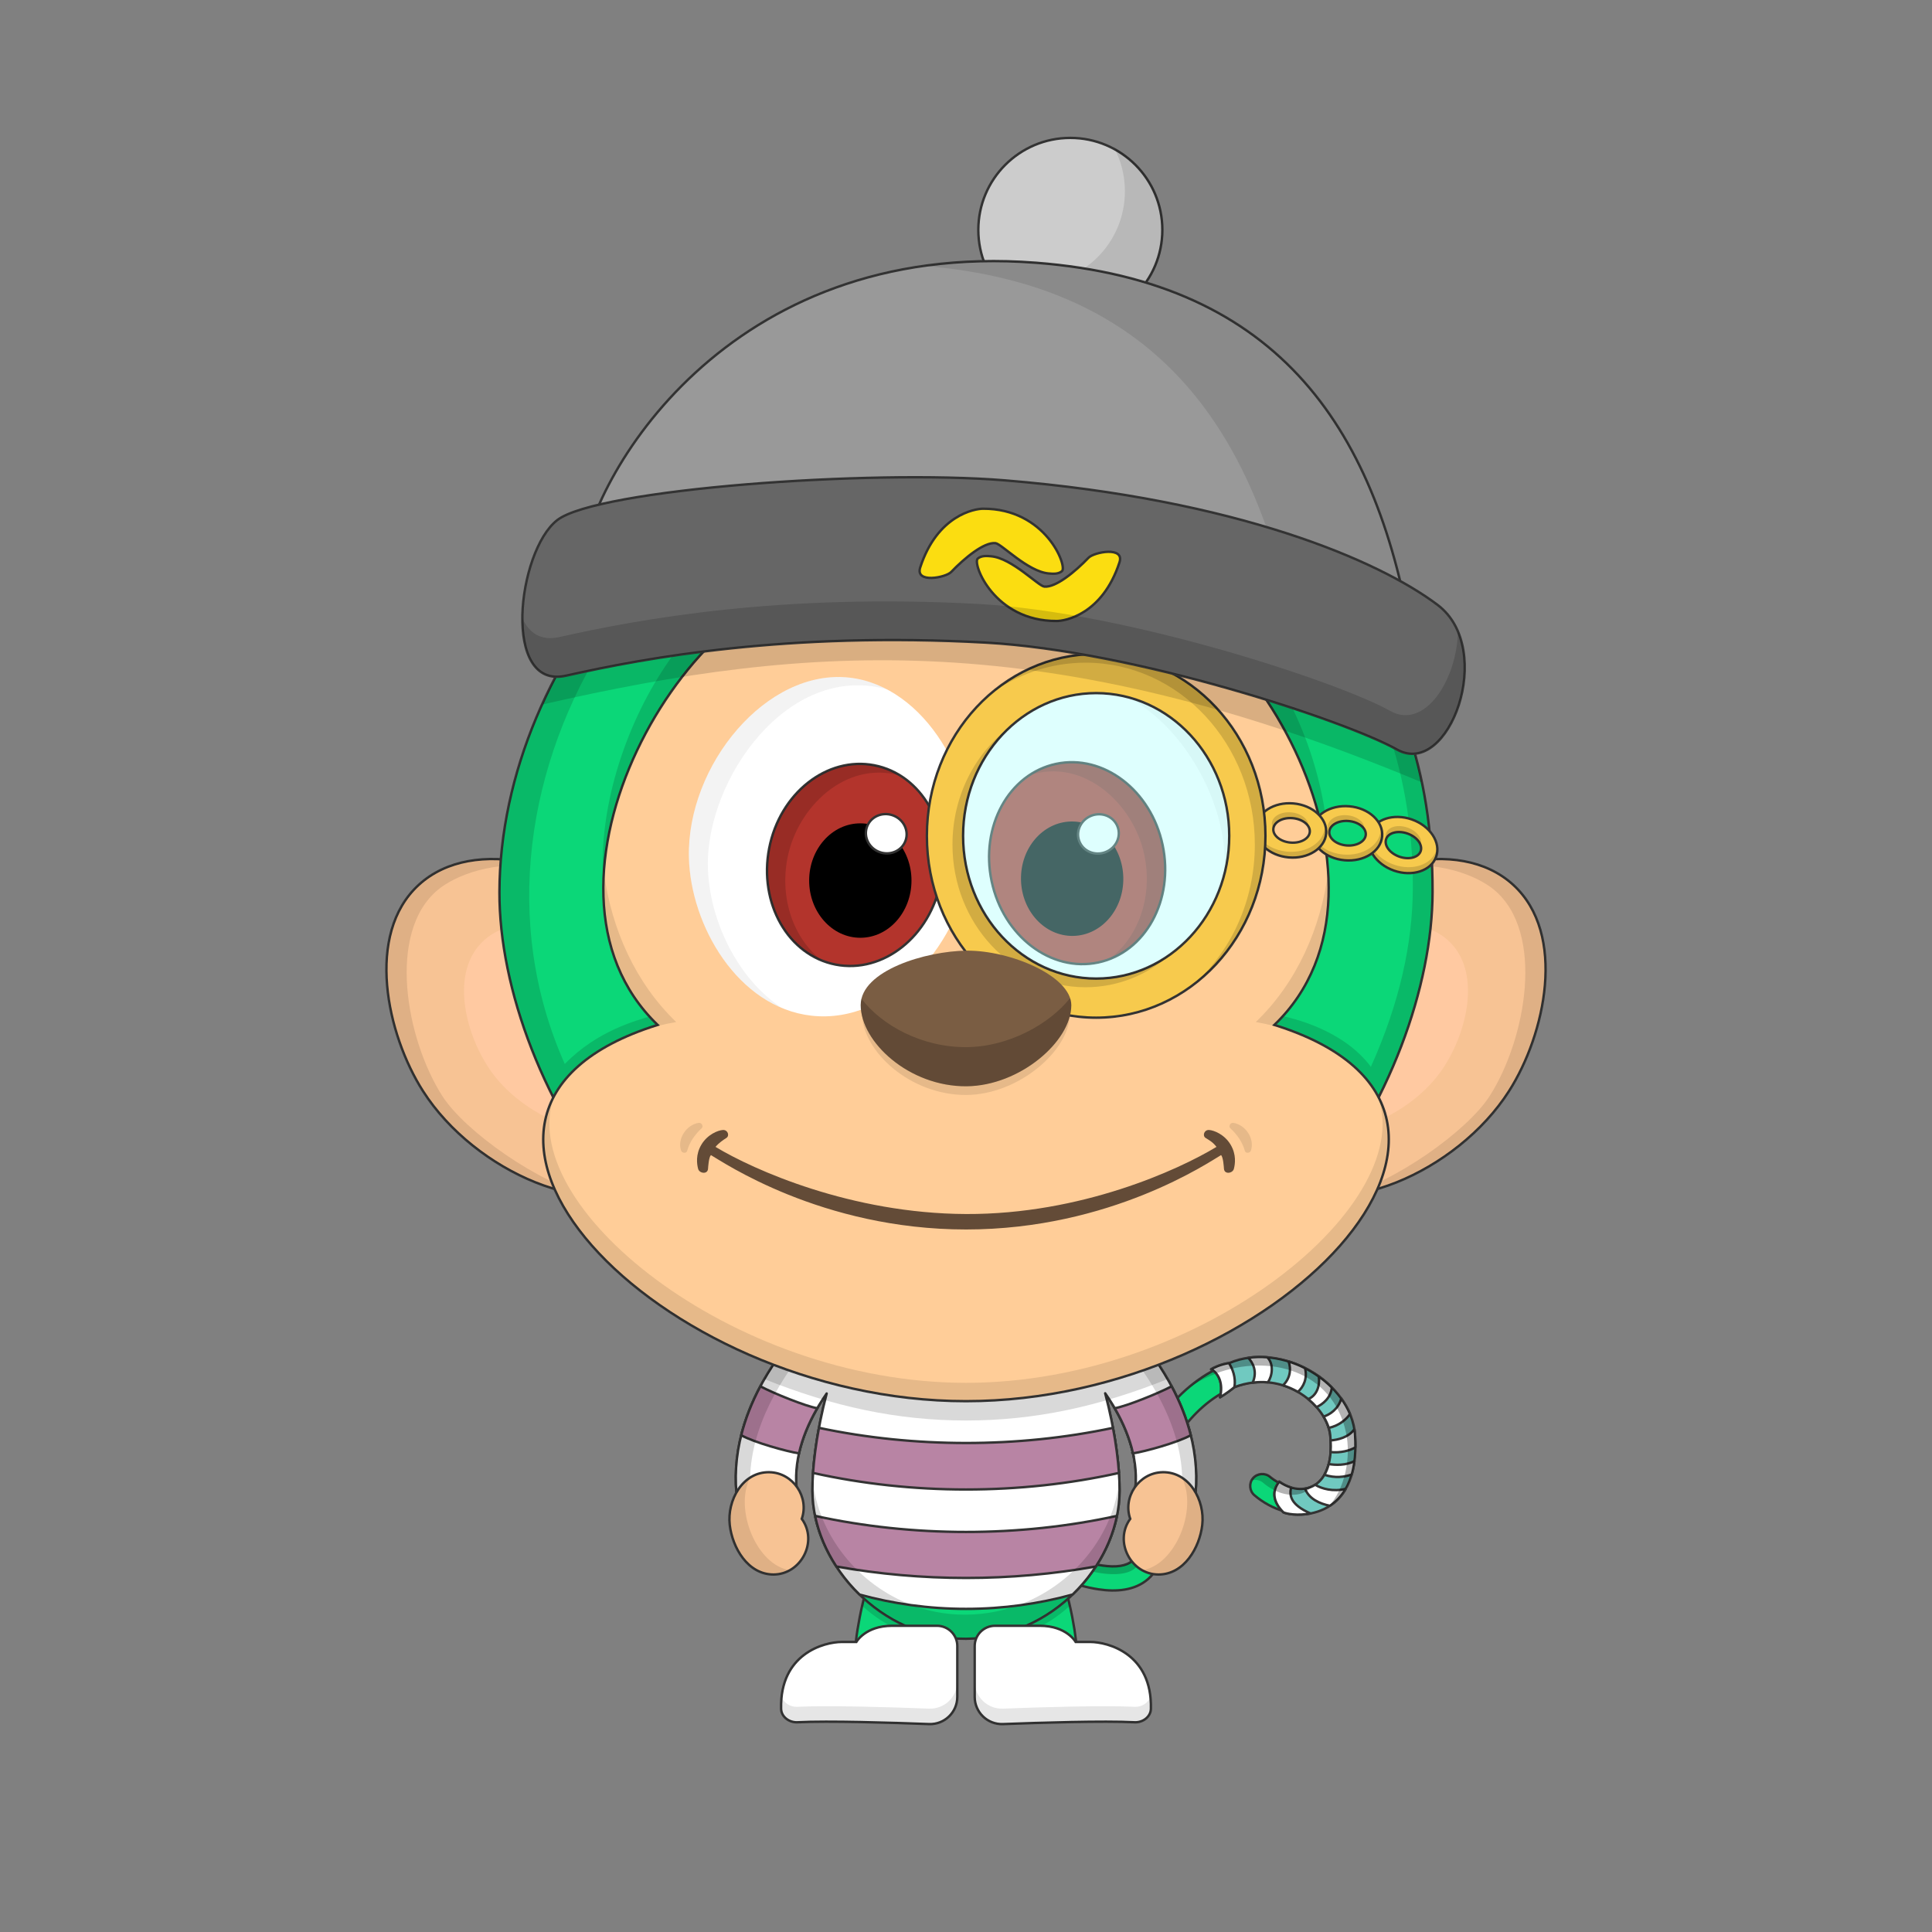 <?xml version="1.0"?><svg viewBox="0 0 4000 4000" xmlns="http://www.w3.org/2000/svg" xmlns:xlink="http://www.w3.org/1999/xlink"><rect x="0" y="0" width="4000" height="4000" fill="#808080" stroke="none"/><g id="tail" fill="none"><path d="M2275.11 3290.64c-50.77-7.42-115.16-32.27-196.86-76-11.87-6.35-16.67-21.85-10.25-33.84 6.35-11.87 21.85-16.66 33.84-10.25 75.45 40.37 136.18 64.12 180.5 70.6 28.93 4.23 49.75 1 61.88-9.64 13.61-11.92 12.39-33 8.83-72.39-4.17-46.12-9.36-103.53 19.78-169.51 44-99.72 153.63-194.53 269.09-176.7 73.33 11.36 143.6 66.19 159.73 140.59 13.73 63.36-6.02 150.17-73.53 174.43-44.77 16-95.93-2.36-130.84-32.08-10.44-8.68-11.95-25-3.06-35.44 8.81-10.34 25.15-11.64 35.48-2.62.43.36 43.66 36.65 81.49 23.06 42.84-15.38 49.77-78.95 41.56-116.78-11.75-54.23-65.6-93.57-118.51-101.77-92.84-14.33-180.8 68.49-215.72 147.49-23.91 54.16-19.56 102.32-15.72 144.81 4 43.84 7.71 85.25-25.67 114.5-27.66 24.4-67.07 26.8-102.02 21.54z" fill="#0bd778" stroke="#333" stroke-width="5" stroke-miterlimit="10"/><path d="M2787.15 2965.67c11.06 51.03 1.18 114.55-37.82 152.08 51.41-33.69 65.07-107.55 52.82-164.08-16.13-74.4-86.39-129.24-159.73-140.6-66.26-10.23-131.78 18.56-181.54 60.82 114.12-80.75 293.29-60.35 326.27 91.78z" fill="#000" fill-opacity="0.21"/><path d="M2718.12 3078.2c-27.03 31.45-75.59 15.27-102.89-8.23a25.04 25.04 0 00-23.13-5 25.2 25.2 0 0119.93-12.89 25.03 25.03 0 0118.2 5.88c22.07 19.51 59.84 35.18 87.89 20.24zM2074 3173.64c3.5-3 15.5-9 23-5.5 6.98 3.26 15.34 7.39 24.73 12.03 49.42 24.42 127.47 62.97 183.77 62.97 50 0 54.5-25 47.5-91a442 442 0 003.06 12.51c9.62 37.75 24.09 94.49-50.56 94.49-81.5 0-208.79-70.57-231.5-85.5z" fill="#000" fill-opacity="0.21"/></g><g id="tailAcc" fill="none"><path d="m2555.5 2872c-5 4.5-16.5 13-29.5 21 7-28.5-3-50-18.5-58 4.5-3 19.5-10.5 37.5-13 108.5-46 253.2 41.18 260.5 148.5 12.74 187.39-133.5 169-148.5 160.5-21-21-24.5-43.5-8.5-63.5 46 33 117 17 105.5-97-5.63-55.86-91-138.5-198.5-98.5z" fill="#70c9c0" stroke="#333" stroke-linecap="round" stroke-linejoin="round" stroke-width="5"/><g fill="#fff"><path d="m2623.77 2810.04c-13.15-1.07-26.35-.76-39.34 1.08 8.96 9.71 19.53 27.99 9.1 51.47 10.86-1.33 21.39-1.47 31.51-.58 9.26-13.72 12.71-37.74-1.27-51.97z"/><path d="m2687 2881.69c-9.46-5.46-19.74-10.07-30.71-13.5 15.56-14.75 17.04-34.53 11.52-49.47 11.7 3.66 23.11 8.32 34.04 13.86 5.55 20.78-3.14 39.33-14.85 49.11z"/><path d="m2725.75 2913.27c-5.12-5.78-10.85-11.35-17.14-16.55 17.36-7.53 24.57-26.9 21.81-46.86 9.71 6.91 18.78 14.56 27.03 22.83-2.23 21.72-18.72 34.55-31.7 40.58z"/><path d="m2750.99 2956.14c-2.37-7.6-5.97-15.44-10.68-23.19 12.07-3.85 30.25-14.76 36.63-37.44 7.29 10.08 13.41 20.77 18.1 31.91-7.2 11.1-23.57 24.97-44.05 28.72z"/><path d="m2754.84 3006.34c.5-7.44.54-15.48.07-24.16 14.52-.92 36.95-6.02 49.27-23.24.61 3.82 1.06 7.68 1.32 11.56.62 9.16.87 17.84.76 26.04-11.22 6.81-31.17 12.01-51.42 9.8z"/><path d="m2742.12 3053.41c3.64-6.3 6.65-13.7 8.87-22.27 13.19 2.28 35.63 3.21 53.35-6.16-1.3 10.16-3.23 19.42-5.69 27.86-15.13 5.21-34.52 7.92-56.53.57z"/><path d="m2701.89 3081.97c7.42-1.15 14.55-3.74 21.06-7.93 12.99 8.17 37.03 14.95 63.26 8.45-9.06 15.7-20.5 27.03-32.82 35.09-20.83-4.31-43.45-14.08-51.5-35.61z"/><path d="m2713.33 3133.48c-26.98 5.22-50.75.68-56.33-2.48-21-21-24.5-43.5-8.5-63.5 7.67 5.5 16.03 9.64 24.59 12.19-3.77 16.1-1.84 35.38 40.24 53.79z"/><path d="m2555.78 2871.9c3.22-20.23-3.82-37.91-11.37-49.82-17.74 2.58-32.46 9.95-36.91 12.92 15.5 8 25.5 29.5 18.5 58 13-8 24.5-16.5 29.5-21 .09-.04.19-.07.28-.1z"/></g><g stroke="#333" stroke-linecap="round" stroke-linejoin="round" stroke-width="5"><path d="m2623.77 2810.04c-13.15-1.07-26.35-.76-39.34 1.08 8.96 9.71 19.53 27.99 9.1 51.47 10.86-1.33 21.39-1.47 31.51-.58 9.26-13.72 12.71-37.74-1.27-51.97z"/><path d="m2687 2881.69c-9.46-5.46-19.74-10.07-30.71-13.5 15.56-14.75 17.04-34.53 11.52-49.47 11.7 3.66 23.11 8.32 34.04 13.86 5.55 20.78-3.14 39.33-14.85 49.11z"/><path d="m2725.75 2913.27c-5.12-5.78-10.85-11.35-17.14-16.55 17.36-7.53 24.57-26.9 21.81-46.86 9.71 6.91 18.78 14.56 27.03 22.83-2.23 21.72-18.72 34.55-31.7 40.58z"/><path d="m2750.99 2956.14c-2.37-7.6-5.97-15.44-10.68-23.19 12.07-3.85 30.25-14.76 36.63-37.44 7.29 10.08 13.41 20.77 18.1 31.91-7.2 11.1-23.57 24.97-44.05 28.72z"/><path d="m2754.84 3006.34c.5-7.44.54-15.48.07-24.16 14.52-.92 36.95-6.02 49.27-23.24.61 3.82 1.06 7.68 1.32 11.56.62 9.16.87 17.84.76 26.04-11.22 6.81-31.17 12.01-51.42 9.8z"/><path d="m2742.12 3053.41c3.64-6.3 6.65-13.7 8.87-22.27 13.19 2.28 35.63 3.21 53.35-6.16-1.3 10.16-3.23 19.42-5.69 27.86-15.13 5.21-34.52 7.92-56.53.57z"/><path d="m2701.89 3081.97c7.42-1.15 14.55-3.74 21.06-7.93 12.99 8.17 37.03 14.95 63.26 8.45-9.06 15.7-20.5 27.03-32.82 35.09-20.83-4.31-43.45-14.08-51.5-35.61z"/><path d="m2713.33 3133.48c-26.98 5.22-50.75.68-56.33-2.48-21-21-24.5-43.5-8.5-63.5 7.67 5.5 16.03 9.64 24.59 12.19-3.77 16.1-1.84 35.38 40.24 53.79z"/><path d="m2555.78 2871.9c3.22-20.23-3.82-37.91-11.37-49.82-17.74 2.58-32.46 9.95-36.91 12.92 15.5 8 25.5 29.5 18.5 58 13-8 24.5-16.5 29.5-21 .09-.04.19-.07.28-.1z"/></g><path d="m2786.65 2965.53c11.06 51.02-1.65 116.97-36.65 154.47 54-33 64.9-109.95 52.65-166.47-16.13-74.41-87.39-130.24-160.73-141.6-32.98-5.09-66.16-1.52-96.92 9.57-13 2-27 7-37.5 13 3 2.5 6.5 4.5 10 9.05 109.15-41.03 241.29-6.52 269.15 121.98z" fill="#000" fill-opacity=".3"/><path d="m2717.5 3076.5c-20.15 23.44-52.15 21.97-78.5 9.18 2-7.18 5-14.18 9.5-17.68 21.65 12.9 47.11 20.15 69 8.5z" fill="#000" fill-opacity=".3"/></g><g id="legs" fill="none"><path d="M1959.37 3446.51c5-87.08 27.4-154.43 47.17-206.81 19.77-52.38 42.42-144.7-42.56-166.02-121.5-30.49-188.31 254.12-193.3 340.94-2.93 51.08 36.82 110.33 88.4 113.29 47.48 2.31 97.45-31.79 100.29-81.4z" fill="#0bd778" stroke="#333" stroke-width="5" stroke-miterlimit="10"/><path d="M1769.48 3414.5c51.5-7 148-7 188.5 34 .34-3.09 1.44-11.94 1.66-15.04-42.16-36.96-138.16-39.46-188.02-32.46-.26 3.3-1.86 10.13-2.14 13.5zM1785.48 3325c47.76 44.29 108.88 69.13 178 78.5.58-5.01 1.81-12.18 2.5-17-68.6-8.88-128.2-37.6-176-81-2 6-3.62 15.27-4.5 19.5z" fill="#000" fill-opacity="0.14"/><path d="M2040.63 3446.51c-5-87.08-27.4-154.43-47.17-206.81-19.77-52.38-42.42-144.7 42.56-166.02 121.5-30.49 188.31 254.12 193.3 340.94 2.93 51.08-36.82 110.33-88.4 113.29-47.48 2.31-97.45-31.79-100.29-81.4z" fill="#0bd778" stroke="#333" stroke-width="5" stroke-miterlimit="10"/><path d="M2230.52 3414.5c-51.5-7-148-7-188.5 34-.34-3.09-1.44-11.94-1.66-15.04 42.16-36.96 138.16-39.46 188.02-32.46.26 3.3 1.86 10.13 2.14 13.5zM2214.52 3325c-47.76 44.29-108.88 69.13-178 78.5-.58-5.01-1.81-12.18-2.5-17 68.6-8.88 128.2-37.6 176-81 2 6 3.62 15.27 4.5 19.5z" fill="#000" fill-opacity="0.14"/></g><g id="arms" fill="none"><path d="m1587 3147c36.5 0 65.66-32.58 62.04-68.42-5.42-63.52 18.62-132.19 65.95-198.39 43.06-60.25 89.21-93.26 53.71-132.19-35.5-38.94-115.56 3.92-155.4 59.5-65.71 91.92-97.19 189.11-88.63 283.68 3.19 31.47 25.83 55.82 62.33 55.82z" fill="#0bd778" stroke="#333" stroke-miterlimit="10" stroke-width="5"/><path d="m1570.65 3145.22c-62.15-107.22 43.67-345.19 176.18-410.41-40.01-10.61-100.55 26.68-133.53 72.69-65.71 91.92-97.19 189.11-88.63 283.68 2.68 26.46 19.12 47.89 45.98 54.04z" fill="#000" fill-opacity="0.14"/><path d="m2413 3147c-36.5 0-65.66-32.58-62.04-68.42 5.42-63.52-18.62-132.19-65.95-198.39-43.06-60.25-89.21-93.26-53.71-132.19 35.5-38.94 115.56 3.92 155.4 59.5 65.71 91.92 97.19 189.11 88.63 283.68-3.19 31.47-25.83 55.82-62.33 55.82z" fill="#0bd778" stroke="#333" stroke-miterlimit="10" stroke-width="5"/><path d="m2429.35 3145.22c62.15-107.22-43.67-345.19-176.18-410.41 40.01-10.61 100.55 26.68 133.53 72.69 65.71 91.92 97.19 189.11 88.63 283.68-2.69 26.46-19.12 47.89-45.98 54.04z" fill="#000" fill-opacity="0.14"/></g><g id="bodyUpper" fill="none"><path d="m2000 2548c154 0 220 135 260 246s58 220 58 292c0 152-138.68 305.46-318 307-175.53 1.51-318-155-318-307 0-72 17.7-181.5 58-292 40-111 106-246 260-246z" fill="#0bd778" stroke="#333" stroke-miterlimit="10" stroke-width="5"/><path d="m2000 3393c-175.67 1.59-330-157-318-337 10 148 145.15 288.48 318 287s308-139 318-287c12 180-142.33 335.41-318 337z" fill="#000" fill-opacity="0.14"/><path d="m2000 2672c104 0 160 68 174 128 34.49 147.82 64 274 4 350s-134.95 82-178 82c-47.55 0-118-6-178-82s-32.44-193.83 4-350c14-60 70-128 174-128z" fill="#f7c394" stroke="#333" stroke-miterlimit="10" stroke-width="5"/><path d="m2000 3232c-136 0-224-94-213-216 4 115 96 190 213 190s209-75 213-190c11 122-77 216-213 216z" fill="#000" fill-opacity=".1"/></g><g id="shirtPants" fill="none"><path d="m2220.79 3301.3c-68.54 18.94-142.98 29.7-220.79 29.7-77.68 0-152-10.73-220.45-29.61-60.12-58.39-97.55-137.48-97.55-215.39 0-52 9.23-123.56 29.54-200.92-45.04 64.68-67.79 131.54-62.5 193.5 3.62 35.84-25.54 68.42-62.04 68.42s-59.14-24.35-62.33-55.82c-8.49-93.84 22.43-190.25 87.1-281.54 104.12 44.47 239.82 71.36 388.23 71.36s284.11-26.89 388.23-71.36c64.67 91.29 95.59 187.71 87.1 281.54-3.19 31.47-25.83 55.82-62.33 55.82s-65.66-32.58-62.04-68.42c5.3-62.09-17.56-129.11-62.8-193.93 20.4 77.66 29.84 149.21 29.84 201.35 0 78.39-36.89 157.17-97.21 215.3z" fill="#fff" stroke="#333" stroke-linecap="round" stroke-linejoin="round" stroke-width="5"/><g fill="#b884a4"><path d="m2345.81 3009.07c-6.9-30.89-19.72-62.3-37.86-93.48 23.61-3.97 89.67-30.53 117.84-45.33 17.79 33.4 31.09 67.24 39.62 101.17-26.84 15.13-94.55 33.69-119.6 37.64z"/><path d="m1534.59 2971.43c8.53-33.93 21.83-67.77 39.62-101.17 28.17 14.8 94.23 41.36 117.83 45.33-18.13 31.18-30.96 62.59-37.85 93.48-25.05-3.95-92.76-22.51-119.6-37.64z"/><path d="m2316.66 3049.55c-204.88 45.73-428.46 45.73-633.34 0 1.91-27.96 5.93-59.55 12.24-93.34 197.65 41.83 411.09 41.83 608.74.03 6.35 33.8 10.42 65.35 12.36 93.31z"/><path d="m2268.93 3243.16c-175.97 31.74-361.37 31.76-537.35.09-21.27-32.56-36.48-68.25-44.07-104.78 202.48 44.39 422.62 44.38 625.1-.02-7.48 36.6-22.51 72.25-43.68 104.71z"/></g><g stroke="#333" stroke-width="5"><path d="m2345.81 3009.07c-6.9-30.89-19.72-62.3-37.86-93.48 23.61-3.97 89.67-30.53 117.84-45.33 17.79 33.4 31.09 67.24 39.62 101.17-26.84 15.13-94.55 33.69-119.6 37.64z"/><path d="m1534.59 2971.43c8.53-33.93 21.83-67.77 39.62-101.17 28.17 14.8 94.23 41.36 117.83 45.33-18.13 31.18-30.96 62.59-37.85 93.48-25.05-3.95-92.76-22.51-119.6-37.64z"/><path d="m2316.66 3049.55c-204.88 45.73-428.46 45.73-633.34 0 1.91-27.96 5.93-59.55 12.24-93.34 197.65 41.83 411.09 41.83 608.74.03 6.35 33.8 10.42 65.35 12.36 93.31z"/><path d="m2268.93 3243.16c-175.97 31.74-361.37 31.76-537.35.09-21.27-32.56-36.48-68.25-44.07-104.78 202.48 44.39 422.62 44.38 625.1-.02-7.48 36.6-22.51 72.25-43.68 104.71z"/></g><path d="m2355 2822.5c61.5 84 115.5 198.5 83 319.5 73-18.5 26.5-198.5-1.42-250.27-14.98-27.76-29.3-56.93-48.57-81.99-11.65 4.97-20.59 8.24-33.01 12.76z" fill="#000" fill-opacity=".15"/><path d="m1644.5 2822.5c-58.83 82.24-114 195-82.5 319.5-73-18.5-26.5-198.5 1.42-250.27 14.98-27.76 29.3-56.93 48.57-81.99 11.65 4.97 20.09 8.24 32.51 12.76z" fill="#000" fill-opacity=".15"/><path d="m2218.96 3301.8c-36.26 9.93-74.15 17.57-113.31 22.54 117.26-41.74 201.1-147.89 211.79-261.4 6.56 92.56-33.37 176.65-98.48 238.86z" fill="#000" fill-opacity=".15"/><path d="m1889.24 3323.67c-114.61-42.42-196.18-148.85-206.68-260.79-6.56 93.12 32.31 175.7 96.99 238.51 35.13 9.69 71.81 17.24 109.69 22.28z" fill="#000" fill-opacity=".15"/></g><g id="ears" fill="none"><path d="m3133.19 1832.12c111.1 102 66.32 309.29-9.09 427.16-107.46 168-353.47 273.75-479.46 184.37-131.58-93.35-114.4-386.92 39.2-539.32 114.68-113.78 334.45-177.69 449.35-72.21z" fill="#f7c394" stroke="#333" stroke-miterlimit="10" stroke-width="5"/><path d="m3003.49 1952.22c66 68.19 30.1 196.68-21.65 267.88-73.75 101.45-232.17 158.69-307.94 97.86-79.14-63.53-57.39-247.22 44.75-337.18 76.26-67.16 216.64-99.08 284.84-28.56z" fill="#ffc9a1"/><path d="m3124.1 2259.28c-60.69 94.85-195.1 203.22-346.6 216.72 106.36-25 260.01-133.85 306.64-206.72 75.41-117.87 115.36-338.97 9.09-427.16-32.41-26.89-114.73-65.12-227.73-45.12 138-42.5 222.79-6.13 267.73 35.12 111.06 101.99 66.28 309.29-9.13 427.16z" fill="#000" fill-opacity=".1"/><path d="m866.818 1832.12c-111.1 102-66.32 309.29 9.09 427.16 107.46 168 353.472 273.75 479.462 184.37 131.58-93.35 114.4-386.92-39.2-539.32-114.68-113.78-334.452-177.69-449.352-72.21z" fill="#f7c394" stroke="#333" stroke-miterlimit="10" stroke-width="5"/><path d="m996.518 1952.22c-66 68.19-30.1 196.68 21.652 267.88 73.75 101.45 232.17 158.69 307.94 97.86 79.14-63.53 57.39-247.22-44.75-337.18-76.26-67.16-216.64-99.08-284.842-28.56z" fill="#ffc9a1"/><path d="m875.908 2259.28c60.69 94.85 195.102 203.22 346.602 216.72-106.36-25-260.019-133.85-306.642-206.72-75.41-117.87-115.36-338.97-9.09-427.16 32.409-26.89 114.732-65.12 227.732-45.12-138.002-42.5-222.792-6.13-267.732 35.12-111.06 101.99-66.28 309.29 9.13 427.16z" fill="#000" fill-opacity=".1"/></g><g id="face" fill="none"><path d="m2395 2818c-115.35 45.22-271 79-395 79s-259.34-26.43-395-79c-7.24 10.54-16.61 26.27-23 37 142 57 275 86 418 86s276-29 418-86c-6.15-10.7-15.93-26.36-23-37z" fill="#000" fill-opacity=".15"/><path d="m2500.32 839c42.32-35.85-124.32-76-146.52-139.49-26.8-76.51 395.59 127.1 331.57 261.08-5 10.51-55.43 94-417.61-23.77 398.16 129.18 699.66 403.12 698.24 910.18-1.09 388.75-350.07 990.81-966.43 996.18-594.62 5.19-966.64-596.22-965.57-996.18 1.32-488.44 432.13-990.94 966-1028.5 319.41-22.45 465.29 50.1 500.32 20.5z" fill="#0bd778" stroke="#333" stroke-linecap="round" stroke-linejoin="round" stroke-width="5"/><path d="m2565.16 861.34c-29.66 65.16-211.81-40-531.22-17.54-653.46 45.937-1126.939 771.2-864.58 1359.08 68.14-70.38 151.14-90.38 177.59-99.16 7.94 8.57 17.6 17.67 21.05 21.78-81.37 25.35-175.93 80.41-216.63 156.84-76.27-147.6-117-302.56-116.59-435.33 1.32-488.45 432.22-991 966.09-1028.57 319.41-22.45 464.56 50.1 499.59 20.46 42.18-35.75-124.46-75.9-146.65-139.39-8.57-24.46 28.82-20.27 81.55 1.13-20-2.88-31 1.83-25.55 15.87 19.38 50.39 180.3 90.02 155.35 144.83z" fill="#000" fill-opacity="0.14"/><path d="m2964.5 1847.07c-.36 127.74-38.12 278.51-110.54 423.57-74.96-102.64-209.23-143.64-222.96-143.64 4-5 16-19.7 20-24.5 23.5 5.5 128.62 27.91 187.28 106.2 59.3-132.15 86.52-255.16 86.84-370.86 1.47-524.24-353.62-784.84-657.36-901.02 398.16 129.18 698.16 403.18 696.74 910.25z" fill="#000" fill-opacity="0.14"/><path d="m1725 1203.5c-297 0-665 628.5-363.5 918.5-575.499 180 0 779 638.5 779s1214-599 638.5-779c301.5-290-66.5-918.5-363.5-918.5-126.5 0-195.51 58.5-275 116.5-79.5-58-148.5-116.5-275-116.5z" fill="#ffcd98" stroke="#333" stroke-width="5"/><g fill="#000"><path d="m2749.1 1817c-15.7-308.54-265-613.19-481.5-613.19-134.6 0-216.2 82.14-267.6 116.19-41.1-28.05-132.5-116.19-268.4-116.19-255.6 0-478.1 373.19-482.13 622.71-22.47-268.52 183.6-671.52 483.53-671.52 156 0 239 75 267 106 28-31 111-106 267-106 297.63 0 503.5 381.5 482.1 662z" fill-opacity="0.14"/><path d="m1148.6 2266.67c-135.93 245.26 334.32 633.83 851.4 633.83s993.17-392.85 849.75-637.86c95.36 224.1-359.03 600.36-849.75 600.36-487.79 0-939.69-371.78-851.4-596.33z" fill-opacity=".1"/><path d="m1250.37 1807.39c-7.11 117.45 24.02 230.01 111.45 314.11-10.42 3.26-20.47 7.66-30.15 11.19 22.33-7.19 43.66-12.28 68.33-16.69-84.54-81.32-133.47-191.77-149.63-308.61z" fill-opacity=".1"/><path d="m2670.5 2133c-21.76-6.41-44.6-12.37-70.5-17 85.32-82.07 134.37-193.81 150.07-311.86 7.89 118.62-23.01 232.49-111.25 317.36 11.32 3.54 21.24 7.64 31.68 11.5z" fill-opacity=".1"/></g></g><g id="eyes" fill="none"><path d="m1759.66 1403.06c154.89 18 266.48 208.75 250 376.77-16.38 167.34-162.69 342-329.88 323-151.8-17.3-250.26-186.22-253.5-328.16-4.31-190.16 160.84-391.67 333.38-371.61z" fill="#fff"/><path d="m1947.73 1825.22c22.11-113.95-39.5-221.76-137.6-240.79-98.1-19.04-195.55 57.91-217.66 171.87-22.11 113.95 39.5 221.76 137.6 240.79 98.1 19.04 195.55-57.91 217.66-171.87z" fill="#b3342c" stroke="#333" stroke-miterlimit="10" stroke-width="5"/><path d="m1781.2 1941.56c58.51 0 105.94-53.04 105.94-118.46s-47.43-118.46-105.94-118.46-105.94 53.04-105.94 118.46 47.43 118.46 105.94 118.46z" fill="#000"/><path d="m1874.89 1740.31c7.45-21.05-4.41-44.45-26.5-52.27-22.08-7.82-46.02 2.91-53.47 23.96s4.41 44.45 26.5 52.27c22.08 7.81 46.02-2.91 53.47-23.96z" fill="#fff" stroke="#333" stroke-miterlimit="10" stroke-width="5"/><path d="m1835.89 1427c-204.38-55.89-374.47 186.25-370.31 368.01 2.47 107.25 59.36 229.79 152.7 291.65-116.4-48.78-189.2-190.33-192-312-4.33-190.11 160.82-391.59 333.36-371.55 26.68 3.19 52.53 11.29 76.25 23.89z" fill="#000" fill-opacity=".05"/><path d="m1863.55 1605.84c-112.85-32.06-212.75 65.3-233.15 170.44-16.75 86.35 14.07 169.22 72.35 213.35-81.88-32-130.23-129.93-110.25-232.89 22.12-114 119.58-190.89 217.68-171.85 18.92 3.68 37 10.78 53.37 20.95z" fill="#000" fill-opacity="0.15"/><path d="m2234 1398.91c-154.54 20.68-262.79 213.36-243.4 381.08 19.3 167 168.63 339.1 335.47 317.13 151.47-19.94 247-190.55 247.73-332.52.98-190.16-167.66-388.73-339.8-365.69z" fill="#fff"/><path d="m2273.74 1992.69c97.75-20.74 157.47-129.61 133.37-243.16-24.09-113.55-122.87-188.79-220.63-168.05-97.75 20.75-157.46 129.61-133.37 243.16 24.1 113.56 122.87 188.79 220.63 168.05z" fill="#b3342c" stroke="#333" stroke-miterlimit="10" stroke-width="5"/><path d="m2221.84 1937.71c58.5-1.03 105-54.88 103.86-120.3-1.15-65.41-49.49-117.61-107.99-116.59-58.51 1.02-105 54.88-103.86 120.29 1.14 65.42 49.49 117.62 107.99 116.6z" fill="#000"/><path d="m2288.34 1764.39c21.95-8.2 33.4-31.81 25.58-52.72-7.81-20.92-31.94-31.23-53.88-23.03-21.95 8.21-33.4 31.81-25.59 52.73 7.82 20.91 31.94 31.22 53.89 23.02z" fill="#fff" stroke="#333" stroke-miterlimit="10" stroke-width="5"/><g fill="#000"><path d="m2573.77 1764.6c-.66 123.27-72.75 268.13-190.88 317.21 95.29-61.62 152.08-188.08 152.66-297.55.96-183.58-181.09-431.24-385.95-355.18 26-15.6 54.29-26.14 84.37-30.17 172.17-23.04 340.81 175.53 339.8 365.69z" fill-opacity=".05"/><path d="m2295.09 1986.4c60.86-43.65 92.6-129.07 73.87-217.3-22.4-105.54-126.48-201.41-238.74-163.7 17.03-11.63 36.17-19.82 56.34-24.11 97.76-20.75 196.54 54.48 220.65 168 22.3 105.1-27.16 206.17-112.12 237.11z" fill-opacity="0.15"/></g></g><g id="glasses" fill="none"><ellipse cx="2269.5" cy="1730.5" fill="#aefffd" fill-opacity=".4" rx="300.5" ry="322.5"/><g clip-rule="evenodd" fill-rule="evenodd"><path d="m2885.98 1802.54c38.05 13.36 77.21.48 87.48-28.77 10.26-29.24-12.25-63.78-50.3-77.13-38.04-13.36-77.2-.48-87.47 28.77-10.27 29.24 12.25 63.77 50.29 77.13zm11.22-28.9c19.74 6.93 39.5 1.84 44.14-11.36 4.63-13.21-7.61-29.53-27.34-36.46-19.74-6.93-39.5-1.84-44.14 11.36-4.63 13.21 7.61 29.54 27.34 36.46z" fill="#f7ca4d" stroke="#333" stroke-width="5"/><path d="m2973.52 1761.4c-10.27 29.25-49.43 42.13-87.47 28.77-29.32-10.29-49.41-33.15-52.39-56.48-3.92 27.2 17.82 56.74 52.32 68.85 38.04 13.36 77.2.48 87.47-28.77 2.36-6.71 2.99-13.7 2.1-20.65-.4 2.8-1.07 5.56-2.03 8.28zm-103.56-24.5c4.82-12.99 24.44-17.96 44.03-11.08 13.96 4.9 24.17 14.5 27.31 24.37.03-.09.07-.19.1-.28 4.64-13.21-7.6-29.53-27.34-36.46s-39.49-1.84-44.13 11.36c-1.36 3.87-1.27 8.01.03 12.09z" fill="#000" fill-opacity=".15"/><path d="m2784.01 1781.18c40.17 3.51 74.92-18.68 77.61-49.56 2.7-30.88-27.68-58.75-67.84-62.26-40.17-3.5-74.92 18.69-77.61 49.56-2.7 30.88 27.68 58.75 67.84 62.26zm3.71-30.78c20.84 1.82 38.72-8.01 39.94-21.95 1.21-13.95-14.69-26.73-35.53-28.55-20.84-1.81-38.72 8.02-39.94 21.96-1.21 13.95 14.69 26.72 35.53 28.54z" fill="#f7ca4d" stroke="#333" stroke-width="5"/><path d="m2858.62 1719.62c-2.69 30.88-37.44 53.07-77.61 49.56-30.94-2.7-56.08-19.87-64.76-41.73 2.96 27.33 31.34 50.55 67.76 53.73 40.17 3.51 74.92-18.68 77.61-49.56.62-7.09-.5-14.01-3.09-20.52.31 2.8.34 5.65.09 8.52zm-106.4 1.94c1.45-13.78 19.22-23.46 39.91-21.65 14.74 1.28 27.01 8.05 32.5 16.83.01-.09.02-.19.03-.29 1.21-13.95-14.69-26.73-35.53-28.55-20.84-1.81-38.72 8.02-39.94 21.96-.35 4.08.76 8.07 3.03 11.7z" fill="#000" fill-opacity=".15"/><path d="m2668.14 1775.24c40.16 3.5 74.91-18.69 77.6-49.56 2.7-30.88-27.68-58.75-67.84-62.26-40.17-3.51-74.92 18.68-77.61 49.56-2.7 30.88 27.68 58.75 67.85 62.26zm3.7-30.78c20.84 1.82 38.72-8.01 39.94-21.96 1.21-13.94-14.69-26.72-35.53-28.54s-38.72 8.01-39.93 21.96c-1.22 13.94 14.68 26.72 35.52 28.54z" fill="#f7ca4d" stroke="#333" stroke-width="5"/><path d="m2742.74 1713.68c-2.69 30.87-37.44 53.06-77.6 49.56-30.95-2.71-56.09-19.87-64.76-41.74 2.95 27.33 31.33 50.56 67.76 53.74 40.16 3.5 74.91-18.69 77.6-49.56.62-7.09-.5-14.02-3.08-20.53.3 2.81.33 5.65.08 8.53zm-106.4 1.94c1.45-13.79 19.22-23.47 39.91-21.66 14.74 1.29 27.01 8.06 32.5 16.84.01-.1.02-.2.03-.3 1.21-13.94-14.69-26.72-35.53-28.54s-38.72 8.01-39.94 21.96c-.35 4.08.76 8.06 3.03 11.7z" fill="#000" fill-opacity=".15"/><path d="m2269.5 2107c193.58 0 350.5-168.56 350.5-376.5s-156.92-376.5-350.5-376.5-350.5 168.56-350.5 376.5 156.92 376.5 350.5 376.5zm0-81c152.15 0 275.5-132.3 275.5-295.5s-123.35-295.5-275.5-295.5-275.5 132.3-275.5 295.5 123.35 295.5 275.5 295.5z" fill="#f7ca4d"/></g><path d="m2617.5 1730.5c0 206.73-155.97 374-348 374v5c195.12 0 353-169.86 353-379zm-348-374c192.03 0 348 167.27 348 374h5c0-209.14-157.88-379-353-379zm-348 374c0-206.73 155.97-374 348-374v-5c-195.12 0-353 169.86-353 379zm348 374c-192.03 0-348-167.27-348-374h-5c0 209.14 157.88 379 353 379zm273-374c0 161.99-122.39 293-273 293v5c153.7 0 278-133.59 278-298zm-273-293c150.61 0 273 131.01 273 293h5c0-164.41-124.3-298-278-298zm-273 293c0-161.99 122.39-293 273-293v-5c-153.7 0-278 133.59-278 298zm273 293c-150.61 0-273-131.01-273-293h-5c0 164.41 124.3 298 278 298z" fill="#333"/><path clip-rule="evenodd" d="m2046.48 1440.04c56.91-42.88 126.23-68.04 201.02-68.04 193.58 0 350.5 168.56 350.5 376.5 0 116.93-49.62 221.41-127.48 290.46 90.39-68.09 149.48-180.86 149.48-308.46 0-207.94-156.92-376.5-350.5-376.5-84.72 0-162.42 32.29-223.02 86.04zm378.75 534.25c-44.3 32.62-97.94 51.71-155.73 51.71-152.15 0-275.5-132.3-275.5-295.5 0-90.55 37.97-171.59 97.77-225.79-72.33 53.25-119.77 142.58-119.77 243.79 0 163.2 123.35 295.5 275.5 295.5 67.73 0 129.75-26.22 177.73-69.71z" fill="#000" fill-opacity=".15" fill-rule="evenodd"/></g><g id="nose" fill="none"><path d="m1785 2099c0 76.35 98.85 169 216.26 168 108.22-.95 213.74-92.55 213.74-167.78 0-152.13-430-154.42-430-.22z" fill="#000" fill-opacity=".1"/><path d="m1782 2081c0 76.35 100.23 169 219.27 168 109.73-.95 216.73-92.55 216.73-167.78 0-60.53-126.24-113.77-216.73-113-84.02.78-219.27 41.16-219.27 112.78z" fill="#7a5d43"/><path d="m1783.58 2067.77c41.76 54.75 124.68 100.94 217.85 100.22 86.21-.68 170.92-47.12 214.09-101.55 1.62 4.86 2.48 9.8 2.48 14.78 0 75.23-107 166.83-216.73 167.78-119.04 1-219.27-91.65-219.27-168 0-4.54.54-8.95 1.58-13.23z" fill="#000" fill-opacity=".2"/></g><g id="mouth" fill="none"><path d="m2553.44 2324.73c25.17 3.95 44.7 32.65 36.52 57.37-2.03 5.72-11.21 6.33-12.73.46-4.44-17.08-15.69-33.52-29.9-46.56-4.54-4.17-.01-12.1 6.11-11.26z" fill="#000" fill-opacity=".1"/><path d="m1446.56 2324.73c-25.17 3.95-44.71 32.65-36.52 57.37 2.03 5.72 11.21 6.33 12.73.46 4.44-17.08 15.69-33.52 29.89-46.56 4.55-4.17.01-12.1-6.1-11.26z" fill="#000" fill-opacity=".1"/><path d="m2518.6 2374.5c-78.5 47.5-280.5 140-518.5 139s-440-91.5-518.71-139c7.21-8.5 15.5-14 22.5-18.5 7.15-4.6 3-17-7-16.5s-31.81 9-44.5 30-9.5 41-7 50.5 19.5 12 20.5 0c.37-4.49 1.5-24 6-28.5 23.71 13.5 228.21 154 528.21 154s504.5-140.5 528-154c4.5 4.5 5.63 24.01 6 28.5 1 12 18 9.5 20.5 0s5.69-29.5-7-50.5-34.5-29.5-44.5-30-14.15 11.9-7 16.5c7 4.5 14.5 8 22.5 18.5z" fill="#634b37"/></g><g id="hat" fill="none"><path d="m1123.5 1458.5c310-722 1665.87-587.756 1819.5 161-771-322.5-1266-288-1819.5-161z" fill="#000" fill-opacity=".15"/><circle cx="2216" cy="476" fill="#ccc" r="190.5" stroke="#333" stroke-width="5"/><path d="m2136 589c106.59 0 193-86.409 193-193 0-32.707-8.14-63.513-22.5-90.506 60.98 32.434 102.5 96.622 102.5 170.506 0 106.591-86.41 193-193 193-73.89 0-138.07-41.517-170.51-102.494 27 14.358 57.8 22.494 90.51 22.494z" fill="#000" fill-opacity=".1"/><path d="m2925.5 1335c-72-439-270.5-751.646-780.5-791-641.5-49.501-925 446.5-942.5 629.5 468.5-106.5 1213.5-75 1723 161.5z" fill="#999" stroke="#333" stroke-width="5"/><path d="m2144.99 544c510.01 39.354 708.51 352 780.51 791-81.7-37.92-169.46-70.58-261.16-98.23-91.89-384.248-299.34-648.977-749.84-686.083-.7-.058-1.4-.115-2.1-.171 71.6-10.158 149.06-12.962 232.59-6.516z" fill="#000" fill-opacity=".1"/><path d="m2976.5 1252.5c-121.5-91.72-415-218.5-896.5-258-278.78-22.87-844 18-926.5 82.5s-115.5 352.18 18.5 322c166.5-37.5 458.5-91 868.5-68.5 308.06 16.91 744.5 161.3 852 221.5s205.5-207.78 84-299.5z" fill="#666" stroke="#333" stroke-width="5"/><path clip-rule="evenodd" d="m2187.86 1285.73c-130.03.67-175.33-119.51-163.53-129.27 7.78-6.45 18.58-5.58 27.91-4.71 42.97 4.02 97.51 61.47 109.83 62.71 23.87 2.39 64.28-31.21 91.53-59.64 11.4-11.89 75.15-24.18 64.19 9.37-35.55 108.79-113.36 121.46-129.93 121.54zm-152.72-232.49c130.03-.66 175.33 119.51 163.53 129.28-7.79 6.44-18.58 5.58-27.91 4.71-42.97-4.02-97.51-61.48-109.84-62.72-23.86-2.39-64.27 31.21-91.53 59.64-11.4 11.9-75.15 24.18-64.18-9.36 35.54-108.79 113.36-121.46 129.93-121.55z" fill="#fbdd11" fill-rule="evenodd" stroke="#333" stroke-width="5"/><path d="m1081.47 1280.03c13.8 30.41 38.4 47.56 76.53 38.97 166.5-37.5 458.5-91 868.5-68.5 308.05 16.9 744.5 161.3 852 221.5 70.95 39.73 137.75-63.48 140.06-164.63 48.14 113.54-35.59 295.29-126.06 244.63-107.5-60.2-543.94-204.59-852-221.5-410-22.5-702 31-868.5 68.5-65.08 14.66-90.77-45.66-90.53-118.97z" fill="#000" fill-opacity=".15"/></g><g id="shoes" fill="none"><path d="m2018 3408c0-23.2 18.8-42 42-42h93c55.5 0 74 33.5 74 33.5h30c37.32 0 128.54 24.62 125.84 138.4-.41 16.83-16.95 28.74-33.77 27.88-64.47-3.3-196.1.85-272.53 3.78-31.93 1.23-58.54-24.28-58.54-56.23z" fill="#fff" stroke="#333" stroke-width="5"/><path clip-rule="evenodd" d="m2018 3481.33v32c0 31.95 26.61 57.46 58.54 56.23 76.43-2.93 208.06-7.08 272.53-3.78 16.82.86 33.36-11.05 33.77-27.88.21-8.99-.16-17.43-1.05-25.34-3.92 13.21-18.22 21.96-32.72 21.22-64.47-3.3-196.1.85-272.53 3.78-31.93 1.23-58.54-24.28-58.54-56.23z" fill="#000" fill-opacity=".1" fill-rule="evenodd"/><path d="m1982 3408c0-23.2-18.8-42-42-42-27.48 0-63.61 0-93 0-55.5 0-74 33.5-74 33.5s-21 0-30 0c-37.32 0-128.54 24.62-125.84 138.4.41 16.83 16.95 28.74 33.77 27.88 64.47-3.3 196.1.85 272.53 3.78 31.93 1.23 58.54-24.28 58.54-56.23z" fill="#fff" stroke="#333" stroke-width="5"/><path clip-rule="evenodd" d="m1982 3481.33v32c0 31.95-26.61 57.46-58.54 56.23-76.43-2.93-208.06-7.08-272.53-3.78-16.82.86-33.36-11.05-33.77-27.88-.21-8.99.16-17.43 1.05-25.34 3.92 13.21 18.22 21.96 32.72 21.22 64.47-3.3 196.1.85 272.53 3.78 31.93 1.23 58.54-24.28 58.54-56.23z" fill="#000" fill-opacity=".1" fill-rule="evenodd"/></g><g id="handLeft" fill="none"><path d="m1601.4 3259.89c56.82.05 92.99-68.11 58.59-115.27 15.91-45.21-18.09-95.39-66.66-96.55-56-1.34-88.37 58.5-82.5 109.13 5.48 47.31 37.52 102.65 90.57 102.69z" fill="#f7c394" stroke="#333" stroke-miterlimit="10" stroke-width="5"/><path d="m1510.83 3157.2c6.78 58.57 54.37 126.8 125.37 93.8-68.82-8.8-117-125.5-83.11-191.84-5.39 3.84-13.89 8.34-27.6 27.61-12.29 21.73-17.7 46.2-14.66 70.43z" fill="#000" fill-opacity=".1"/></g><g id="handRight" fill="none"><path d="m2398.6 3259.89c-56.82.05-92.99-68.11-58.59-115.27-15.92-45.21 18.08-95.39 66.66-96.55 56-1.34 88.36 58.5 82.5 109.13-5.48 47.31-37.53 102.65-90.57 102.69z" fill="#f7c394" stroke="#333" stroke-miterlimit="10" stroke-width="5"/><path d="m2489.17 3157.2c-6.78 58.57-54.37 126.8-125.37 93.8 68.82-8.8 117-125.5 83.11-191.84 5.39 3.84 13.89 8.34 27.6 27.61 12.29 21.73 17.7 46.2 14.66 70.43z" fill="#000" fill-opacity=".1"/></g></svg>